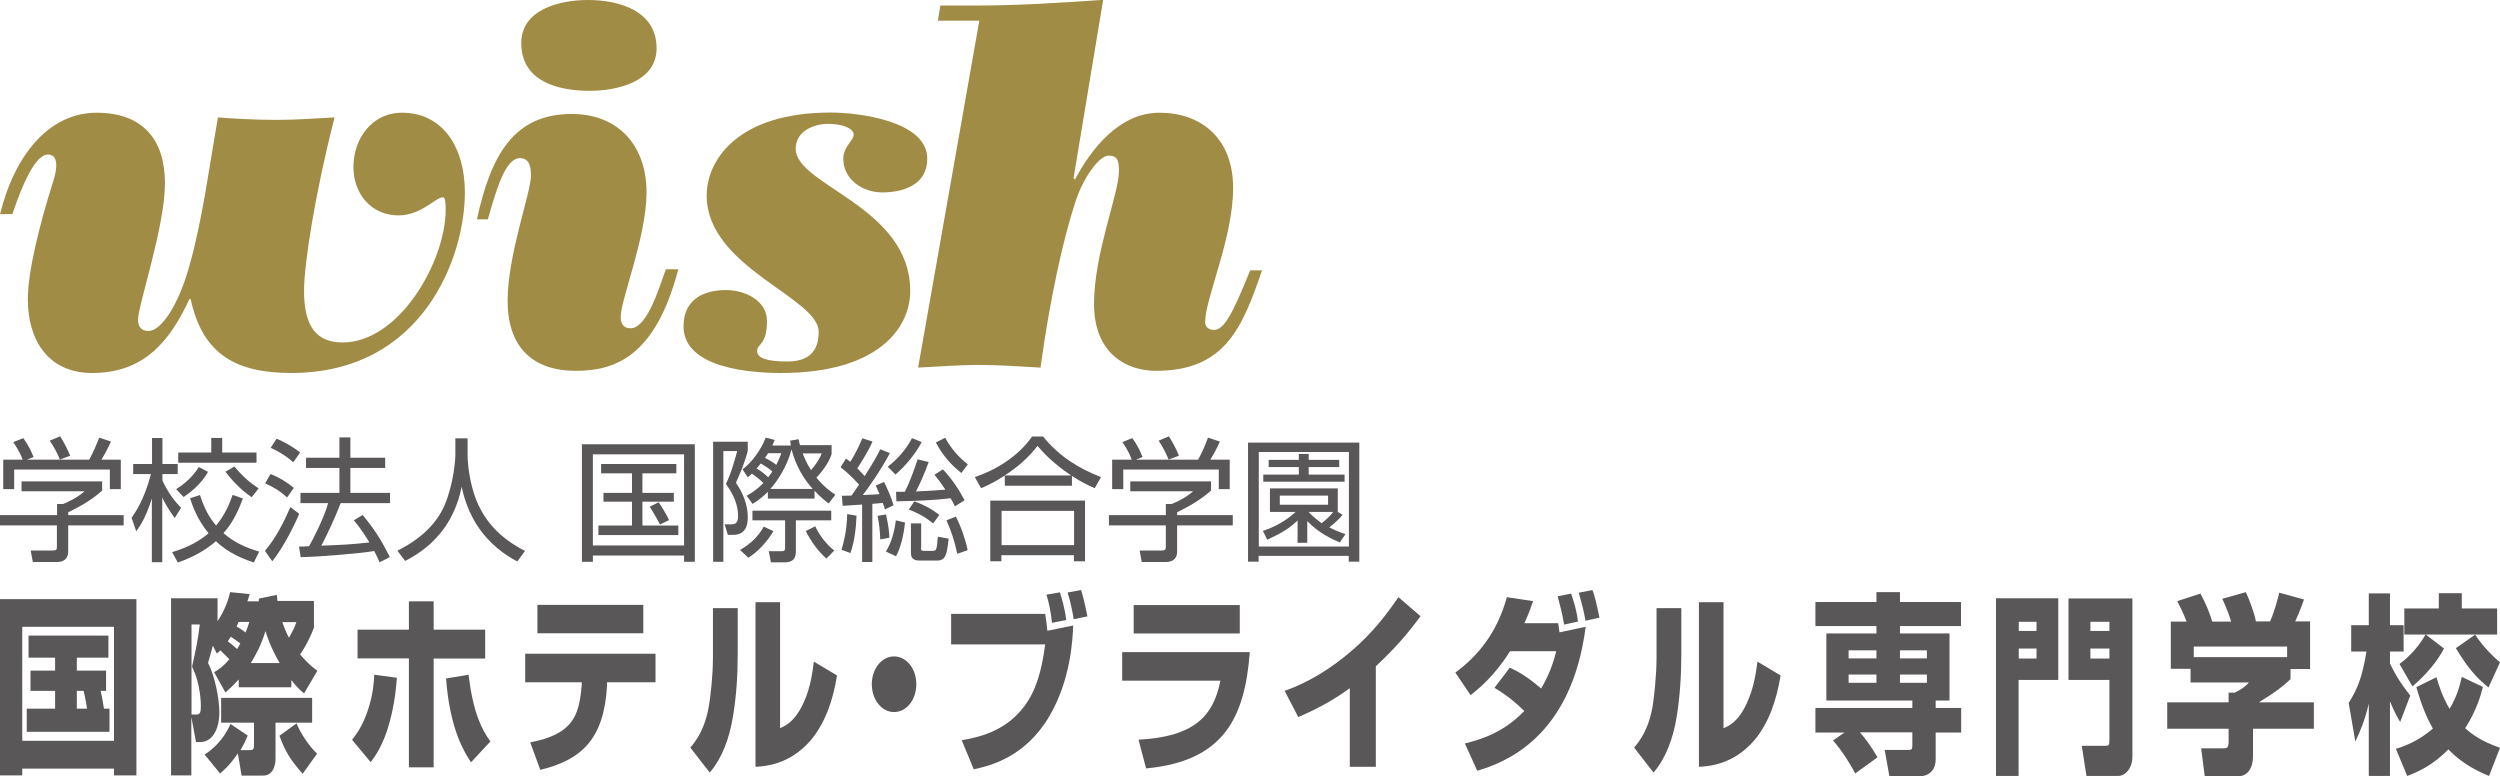 <?xml version="1.0" encoding="UTF-8"?>
<svg id="_レイヤー_2" data-name="レイヤー 2" xmlns="http://www.w3.org/2000/svg" viewBox="0 0 139.28 43.24">
  <defs>
    <style>
      .cls-1 {
        fill: #a18c46;
      }

      .cls-2 {
        fill: #595757;
      }
    </style>
  </defs>
  <g id="_背景" data-name="背景">
    <g>
      <g>
        <path class="cls-2" d="M4.66,38.49c.04.19.11.46.19.99h-.57v-.99h.38ZM5.91,38.49v-1.13h-1.63v-.72h1.76v-1.23H1.59v1.23h1.48v.72h-1.37v1.13h1.37v.99h-1.58v1.29h4.61v-1.29h-.31c-.05-.33-.08-.51-.18-.99h.3ZM0,43.2h1.24v-.38h5.11v.38h1.25v-9.82H0v9.82ZM6.35,34.92v6.35H1.24v-6.35h5.11Z"/>
        <path class="cls-2" d="M10.67,39.81v-5.02h.46c-.1.84-.21,1.38-.43,2.35.49.99.49,2.08.49,2.2,0,.28-.02.47-.24.47h-.28ZM9.53,33.34v9.86h1.13v-3.26l.26,1.4h.25c.6,0,1.05-.62,1.05-1.66,0-.73-.24-2-.63-2.75.05-.15.21-.74.27-.96l.22.44c.09-.07.11-.1.19-.18.22.2.43.42.51.5-.34.39-.56.55-.85.72l.63,1.13c.26-.23.45-.41.74-.73v.44h2.93v-.4c.31.39.5.57.71.74l.74-1.26c-.49-.36-.73-.65-.96-.91.12-.17.48-.72.77-1.49v-1.49h-2.03c-.02-.19-.03-.24-.04-.34l-1,.21v.15s-.64,0-.64,0c.05-.14.07-.19.13-.4l-1.09-.11c-.16.74-.5,1.32-.7,1.62v-1.28h-2.59ZM13.89,34.66c-.09.26-.13.39-.21.58-.21-.17-.25-.18-.5-.34.05-.1.06-.13.12-.25h.58ZM13.97,36.94c.3-.49.56-.95.82-1.78.08.27.3.94.79,1.78h-1.61ZM16.51,34.66c-.1.31-.2.49-.41.87-.14-.26-.23-.47-.37-.87h.78ZM12.84,40.33c-.4.94-1.07,1.47-1.44,1.71l.86,1.05c.17-.14.55-.46.99-1.12l.21,1.24h1.14c.16,0,.4,0,.59-.29.05-.09.16-.31.16-.63v-2.03h2.04v-1.38h-5.07v1.38h1.83v1.24c0,.13,0,.3-.2.29h-.55c.15-.27.26-.46.4-.81l-.95-.64ZM13.21,36.16c-.13-.12-.28-.25-.52-.43.09-.13.11-.17.17-.26.33.22.36.26.53.38-.09.15-.11.19-.18.31ZM17.67,41.99c-.43-.39-.93-1.14-1.15-1.69l-.95.69c.33.93.66,1.39,1.29,2.12l.81-1.13Z"/>
        <path class="cls-2" d="M24.16,33.5v1.58h2.87v1.61h-2.87v6.06h-1.38v-6.07h-2.86v-1.6h2.86v-1.58h1.38ZM19.62,41.21c.22-.29.59-.76.89-1.69.28-.85.33-1.58.34-1.93l1.26.17c-.03.44-.1,1.34-.4,2.46-.35,1.31-.84,1.95-1.06,2.24l-1.04-1.25ZM26.1,37.58c.27,2.16.73,3.04,1.22,3.73l-1.08,1.16c-.33-.51-1.17-1.76-1.39-4.67l1.25-.21Z"/>
        <path class="cls-2" d="M35.84,33.7v1.58h-5.9v-1.58h5.9ZM36.52,36.42v1.59s-2.7,0-2.7,0v.17c-.16,2.97-1.4,4.15-3.72,4.71l-.56-1.53c2.35-.45,2.67-1.47,2.84-2.87,0-.11.02-.23.03-.3v-.18s-3.15,0-3.15,0v-1.59h7.27Z"/>
        <path class="cls-2" d="M41.1,36.39c0,1.2-.07,2.38-.27,3.55-.19,1.17-.59,2.29-1.29,3.1l-1.08-1.39c.3-.36.83-1.01,1.05-2.42.07-.45.21-1.51.21-2.65v-2.7h1.38v2.5ZM43.45,40.57c.28-.12.82-.34,1.31-1.4.42-.89.52-1.85.58-2.31l1.29.77c-.21,1.37-.66,2.66-1.47,3.62-1.18,1.36-2.53,1.44-3.07,1.47v-9.17h1.37v7.03Z"/>
        <path class="cls-2" d="M49.81,39.67c-.69,0-1.24-.69-1.24-1.55s.55-1.55,1.24-1.55,1.24.68,1.24,1.55-.55,1.55-1.24,1.55Z"/>
        <path class="cls-2" d="M58.23,34.21c.06.35.08.52.12.93l1.44-.29c-.03.76-.13,3-1.32,5.04-1.35,2.3-3.3,2.77-4.22,2.97l-.67-1.62c.84-.15,2.39-.44,3.47-1.87.66-.87.98-1.95,1.18-3.47h-5.24v-1.7h5.24ZM58.61,34.7c-.08-.71-.17-1.11-.31-1.57l.75-.13c.08.27.27.84.35,1.54l-.79.16ZM59.82,34.51c-.05-.34-.17-.95-.34-1.5l.75-.14c.18.57.32,1.31.35,1.47l-.77.16Z"/>
        <path class="cls-2" d="M69.07,33.71v1.58h-5.91v-1.58h5.91ZM69.63,36.33c-.28,3.59-1.39,6.07-5.78,6.48l-.42-1.6c2.98-.16,4.16-1.21,4.56-3.29h-5.47v-1.59h7.1Z"/>
        <path class="cls-2" d="M76.65,42.72h-1.45v-4.38c-1.16.85-2.19,1.31-2.87,1.61l-.76-1.46c1.31-.46,2.54-1.22,3.66-2.17,1.24-1.04,2.06-2.15,2.68-3.05l1.23,1.06c-.73.99-1.39,1.76-2.49,2.79v5.6Z"/>
        <path class="cls-2" d="M84.12,37.2c.63.28,1.2.69,1.74,1.16.52-.89.72-1.59.84-2.08h-2.57c-.92,1.46-1.82,2.14-2.2,2.45l-.85-1.26c1.19-.87,2.32-2.17,2.87-4.2l1.46.22c-.13.39-.25.71-.48,1.23h1.88c.03.16.06.42.07.51l1.46-.31c-.8,6.27-4.63,7.6-6.04,8.02l-.69-1.52c1.12-.27,2.25-.71,3.31-1.81-.69-.67-1.16-.99-1.66-1.29l.85-1.12ZM87.14,34.8c-.08-.53-.29-1.33-.36-1.58l.75-.15c.07.22.31.88.38,1.56l-.78.17ZM88.33,34.58c-.11-.61-.15-.73-.37-1.56l.76-.15c.12.34.19.59.39,1.54l-.77.17Z"/>
        <path class="cls-2" d="M93.67,36.39c0,1.2-.07,2.38-.26,3.55-.19,1.17-.59,2.29-1.29,3.1l-1.08-1.39c.3-.36.83-1.01,1.05-2.42.06-.45.2-1.51.2-2.65v-2.7h1.38v2.5ZM96.02,40.57c.29-.12.82-.34,1.3-1.4.42-.89.53-1.85.59-2.31l1.29.77c-.22,1.37-.66,2.66-1.47,3.62-1.18,1.36-2.53,1.44-3.08,1.47v-9.17h1.37v7.03Z"/>
        <path class="cls-2" d="M104.54,36.23v.45h-1.55v-.45h1.55ZM102.11,41.24c.58.66,1.05,1.47,1.25,1.85l1.24-.9c-.29-.5-.62-.98-.98-1.39h2.92v.71c0,.21-.03.27-.19.27h-1.35l.26,1.46h1.76c.27,0,.82-.19.82-.94v-1.49h1.42v-1.37h-1.42v-.41h.77v-3.74h-2.76v-.41h3.4v-1.34h-3.4v-.55h-1.31v.55h-3.4v1.34h3.4v.41h-2.79v3.74h4.79v.41h-5.4v1.37h1.62l-.65.45ZM104.54,37.58v.46h-1.55v-.46h1.55ZM107.35,36.23v.45h-1.5v-.45h1.5ZM107.35,37.58v.46h-1.5v-.46h1.5Z"/>
        <path class="cls-2" d="M112.47,34.64h.99v.51h-.99v-.51ZM111.2,43.23h1.26v-5.35h2.21v-4.55h-3.47v9.9ZM112.47,36.13h.99v.56h-.99v-.56ZM115.24,37.88h2.28v3.34c0,.3-.03.33-.23.33h-1.31l.26,1.68h1.76c.41,0,.8-.42.8-1.09v-8.8h-3.56v4.55ZM116.46,34.64h1.06v.51h-1.06v-.51ZM116.46,36.13h1.06v.56h-1.06v-.56Z"/>
        <path class="cls-2" d="M127.42,36.61h-5.2v-.59h5.2v.59ZM120.94,34.61v2.65h1.1v.76h3.25c-.22.26-.49.42-.79.57h-.34v.54h-3.42v1.47h3.42v.68c0,.39-.08.41-.3.41h-1.23l.2,1.56h1.85c.53,0,.84-.46.84-1.11v-1.54h3.39v-1.47h-3.07c.95-.58,1.28-.84,1.77-1.29v-.57h1.09v-2.65h-.83c.24-.5.45-1.13.49-1.22l-1.38-.38c-.05.22-.24,1-.51,1.6h-.79c-.08-.44-.34-1.16-.56-1.63l-1.31.37c.28.64.34.78.49,1.27h-1.05c-.15-.49-.36-1.01-.66-1.56l-1.29.42c.11.23.31.59.52,1.14h-.89Z"/>
        <path class="cls-2" d="M133.67,37c.62-.45,1.18-1.12,1.46-1.65h-1.18v-1.45h1.92v-.85h1.28v.85h1.97v1.45h-3.98l1.02.78c-.33.65-1,1.48-1.76,2.11l-.72-1.25ZM130.85,39.16c.48-.76.75-1.4.99-2.86h-.85v-1.47h.98v-1.77h1.18v1.77h.76v1.47h-.76v.66c.34.73.71,1.26,1.13,1.79l-.56,1.47c-.14-.22-.27-.44-.57-1.14v4.15h-1.18v-4.03c-.2.86-.46,1.51-.75,2.11l-.37-2.15ZM138.33,38.26c-.11.44-.34,1.29-.99,2.31.37.33.89.73,1.94,1.09l-.61,1.57c-.75-.31-1.53-.72-2.27-1.48-.88.91-1.74,1.27-2.29,1.48l-.63-1.51c.58-.18,1.3-.47,2.06-1.13-.36-.64-.64-1.32-.92-2.31l1.12-.55c.14.48.34,1.1.73,1.76.45-.74.6-1.42.68-1.78l1.18.56ZM137.89,35.35c.37.57.89,1.13,1.39,1.55l-.64,1.4c-.68-.55-1.14-1.07-1.82-2.19l1.07-.75Z"/>
      </g>
      <g>
        <path class="cls-2" d="M4.97,25.61c.24-.42.49-1.05.56-1.23l.65.22c-.15.35-.33.68-.53,1.01h1.08v1.64h-.61v-1.09H.79v1.09H.18v-1.64h1.08c-.14-.42-.43-.84-.52-.98l.56-.22c.28.38.45.76.57,1.05l-.37.15h3.47ZM3.34,25.61c-.13-.32-.32-.7-.57-1.06l.58-.24c.18.27.41.71.56,1.08l-.57.21ZM5.69,27.33c-.56.51-1.21.88-1.89,1.21v.16h3.09v.57h-3.09v1.47c0,.43-.31.57-.61.57h-1.36l-.12-.64h1.22c.23,0,.24-.06.24-.23v-1.17H0v-.57h3.18v-.62h.33c.26-.1.8-.35,1.2-.71H1.2v-.55h4.49v.5Z"/>
        <path class="cls-2" d="M9.73,28.86c-.38-.55-.5-.75-.69-1.14v3.6h-.58v-3.55c-.33,1.07-.68,1.57-.87,1.83l-.26-.75c.2-.29.72-1.03,1.08-2.44h-.99v-.56h1.05v-1.45h.58v1.45h.85v.56h-.85v.37c.37.78.74,1.2,1.04,1.51l-.35.56ZM12.38,24.4v.81h1.91v.57h-4.36v-.57h1.84v-.81h.61ZM9.6,30.76c.95-.29,1.53-.64,2.02-1.05-.65-.79-.9-1.55-1.03-1.95l.55-.18c.29.91.63,1.38.9,1.7.49-.59.74-1.2.92-1.71l.57.2c-.38,1.05-.75,1.56-1.08,1.93.6.53,1.25.81,1.99,1.03l-.3.61c-1.07-.36-1.66-.76-2.11-1.19-.67.59-1.4.93-2.12,1.19l-.32-.58ZM14.02,27.7c-.72-.49-1.21-1.09-1.46-1.42l.5-.29c.5.6.89.92,1.35,1.22l-.39.49ZM9.8,27.26c.48-.3.91-.67,1.28-1.24l.51.27c-.38.69-1.02,1.17-1.36,1.4l-.42-.44Z"/>
        <path class="cls-2" d="M20.21,28.7c.63.75,1.02,1.37,1.51,2.33l-.57.3c-.07-.17-.14-.31-.3-.63-.88.14-3.04.32-4.1.34l-.09-.59c.12,0,.4,0,.56-.02.23-.4.87-1.66,1.06-2.4h-1.54v-.57h2.17v-1.39h-1.86v-.57h1.86v-1.13h.61v1.13h1.94v.57h-1.94v1.39h2.21v.57h-2.75c-.27.72-.82,1.9-1.08,2.37,1.15-.04,1.71-.07,2.68-.18-.02-.03-.44-.75-.87-1.23l.51-.31ZM16.34,25.76c-.37-.35-.94-.68-1.26-.81l.33-.51c.39.17.86.41,1.31.77l-.38.54ZM15.99,27.71c-.36-.33-.68-.54-1.22-.78l.3-.52c.48.18.94.47,1.3.77l-.38.54ZM14.76,30.69c.61-.72,1.04-1.57,1.42-2.44l.49.38c-.3.71-.92,1.92-1.5,2.64l-.41-.58Z"/>
        <path class="cls-2" d="M26.05,24.43v.9c0,.25.03.97.26,1.84.49,1.89,1.71,2.9,2.94,3.52l-.43.59c-.34-.18-1.24-.67-1.99-1.66-.78-1.02-1.02-2.09-1.11-2.5-.17.85-.5,1.67-1.02,2.37-.55.75-1.29,1.34-2.13,1.76l-.43-.57c1.28-.64,2.18-1.48,2.64-2.56.51-1.22.59-2.55.59-2.81v-.89h.67Z"/>
        <path class="cls-2" d="M38.11,30.39h-5.08v-5.08h5.08v5.08ZM32.42,24.75v6.55h.61v-.35h5.08v.35h.6v-6.55h-6.29ZM33.49,25.85v.52h1.72v1.09h-1.59v.49h1.59v1.33h-1.87v.53h4.45v-.53h-2v-1.33h1.75v-.49h-1.75v-1.09h1.89v-.52h-4.19ZM37.27,28.97c-.16-.35-.44-.8-.58-.99l-.49.25c.19.3.45.75.57.99l.51-.25Z"/>
        <path class="cls-2" d="M42.92,27.24c.44-.5.91-1.25,1.16-2.14t.02-.06c.24.93.69,1.66,1.18,2.2h-2.36ZM41.92,28.08c.2-.13.48-.3.86-.68v.38h2.6v-.44c.35.37.61.58.79.71l.37-.49c-.2-.13-.57-.37-1.06-.95.29-.29.7-.83.85-1.31v-.5h-1.76c-.03-.1-.05-.18-.08-.33l-.47.08c.02.12.03.17.04.27h-1.03c.06-.13.08-.19.13-.31l-.5-.13c-.27.71-.8,1.4-1.29,1.77l.29.44c.09-.07.12-.09.23-.2.17.11.44.32.64.52-.37.38-.7.58-.93.71l.33.46ZM43.53,25.25c-.06.16-.13.35-.28.65-.19-.15-.37-.26-.63-.39.08-.12.12-.18.17-.26h.74ZM45.78,25.26c-.06.14-.17.44-.6.93-.27-.43-.38-.73-.46-.93h1.06ZM42.8,26.59c-.26-.24-.48-.4-.65-.49.06-.07.1-.11.24-.28.3.18.49.31.64.45-.12.17-.16.23-.23.32ZM39.73,24.61v6.69h.57v-6.17h.77c-.07.26-.32,1.23-.63,1.83.19.27.68.93.68,1.79,0,.29-.09.46-.34.46h-.41s.18.59.18.59h.28c.71,0,.83-.53.83-.98,0-.69-.26-1.35-.66-1.92.1-.23.22-.52.35-.82.07-.19.31-.86.31-1v-.47h-1.93ZM46.31,28.99v-.54h-4.39v.54h1.82v1.5c0,.16-.02.22-.21.22h-.7l.12.62h.77c.62,0,.62-.43.62-.67v-1.67h1.96ZM44.89,29.58c.29.58.67,1.11,1.15,1.54l.44-.45c-.38-.28-.83-.83-1.06-1.35l-.54.27ZM41.69,31.07c.5-.3,1.04-.87,1.4-1.48l-.54-.25c-.35.62-.77.97-1.32,1.3l.45.42Z"/>
        <path class="cls-2" d="M49.58,25.24c-.44.85-1.23,1.99-1.51,2.34.41-.02.67-.03.93-.05-.08-.19-.14-.32-.21-.48l.46-.2c.2.39.41.88.53,1.3l-.48.23c-.04-.16-.06-.2-.12-.36-.16.01-.32.03-.58.05v3.24h-.57v-3.2c-.82.05-.91.06-1.08.07l-.05-.56c.16,0,.2,0,.54-.01.11-.16.28-.4.42-.61-.43-.49-.85-.83-1.03-.97l.3-.48c.12.08.14.1.24.18.38-.6.58-1.1.67-1.31l.57.18c-.27.61-.73,1.32-.85,1.49.08.09.18.17.41.44.5-.79.67-1.09.87-1.5l.53.21ZM46.88,30.63c.29-.94.31-1.65.32-1.99l.52.09c-.03.71-.11,1.42-.34,2.08l-.5-.18ZM51.74,25.74c-.21.58-.51,1.27-.71,1.64.33-.01,1.35-.07,1.64-.1-.32-.48-.46-.65-.61-.83l.47-.3c.47.48.92,1.16,1.21,1.72l-.54.34c-.09-.19-.15-.31-.24-.45-1,.12-2.01.15-3.02.17l-.02-.53c.24,0,.32,0,.49,0,.24-.47.52-1.2.71-1.81l.61.15ZM49.04,30.05c-.01-.42-.06-.91-.15-1.31l.47-.08c.16.69.18,1.09.19,1.3l-.51.09ZM49.46,26c.57-.45,1.01-.95,1.35-1.59l.54.22c-.37.69-.89,1.31-1.46,1.81l-.43-.44ZM52.65,24.38c.32.58.75,1.09,1.27,1.49l-.36.48c-.59-.45-1.08-1.04-1.42-1.7l.51-.26ZM51.31,30.52c0,.14.02.17.17.17h.46c.13,0,.2-.02.23-.14.05-.2.06-.49.08-.65l.6.11c-.1.91-.17,1.22-.65,1.22h-.94c-.31,0-.51-.08-.51-.42v-1.65h.57v1.36ZM49.36,30.72c.32-.52.47-1.12.55-1.73l.51.12c-.07.69-.24,1.41-.5,1.88l-.56-.26ZM53.33,30.85c-.16-.75-.32-1.22-.6-1.86l.52-.21c.26.48.55,1.3.66,1.87l-.57.2ZM51.98,29.16c-.35-.3-.8-.57-1.35-.77l.31-.46c.53.19.96.42,1.39.76l-.34.47Z"/>
        <path class="cls-2" d="M55.97,26.49c.69-.44,1.33-.99,1.83-1.65.24.28.81.94,1.88,1.65h-3.71ZM59.71,26.51c.57.37.98.56,1.28.69l.35-.62c-1.22-.48-2.29-1.11-3.23-2.26h-.61c-.77,1.1-2,1.86-3.19,2.26l.35.62c.29-.13.75-.33,1.32-.71v.57h3.74v-.55ZM55.17,27.89v3.38h.62v-.34h4.04v.34h.62v-3.38h-5.29ZM59.84,30.37h-4.04v-1.91h4.04v1.91Z"/>
        <path class="cls-2" d="M66.75,25.61c.24-.42.49-1.05.55-1.23l.66.22c-.15.35-.33.68-.53,1.01h1.08v1.64h-.61v-1.09h-5.32v1.09h-.62v-1.64h1.09c-.14-.42-.42-.84-.52-.98l.55-.22c.29.38.46.76.57,1.05l-.37.15h3.48ZM65.11,25.61c-.13-.32-.32-.7-.56-1.06l.57-.24c.18.27.42.71.56,1.08l-.57.21ZM67.47,27.33c-.57.51-1.22.88-1.89,1.21v.16h3.1v.57h-3.1v1.47c0,.43-.31.57-.61.57h-1.36l-.12-.64h1.22c.22,0,.24-.06.24-.23v-1.17h-3.17v-.57h3.17v-.62h.32c.26-.1.8-.35,1.2-.71h-3.5v-.55h4.5v.5Z"/>
        <path class="cls-2" d="M73.99,28.12h-2.69v-.51h2.69v.51ZM74.5,28.52h.03v-1.31h-3.78v1.31h1.43c-.24.23-.84.73-1.82,1.06l.24.49c.92-.43,1.25-.66,1.69-1.07v1.24h.54v-1.21c.65.68,1.39,1.01,1.81,1.19l.32-.46c-.24-.09-.51-.17-.9-.38.35-.28.53-.45.74-.7l-.29-.17ZM74.28,28.52c-.17.22-.44.47-.65.63-.22-.17-.46-.34-.73-.63h1.38ZM75.74,24.66h-6.21v6.63h.59v-.32h5.02v.32h.59v-6.63ZM75.15,30.45h-5.02v-5.27h5.02v5.27ZM74.61,25.62h-1.7v-.33h-.55v.33h-1.68v.4h1.68v.42h-1.98v.4h4.53v-.4h-2v-.42h1.7v-.4Z"/>
      </g>
      <g>
        <path class="cls-1" d="M0,11.94c.84-3.41,2.8-5.66,5.38-5.66s3.81,1.5,3.81,3.93-1.5,6.79-1.5,7.6c0,.37.17.63.58.63.72,0,1.7-1.47,2.31-3.73.72-2.6,1.07-5.37,1.56-8.17.75.06,2.02.14,3.23.14s2.31-.09,3.27-.14c-1.07,4.16-1.7,8.15-1.7,9.65,0,1.62.43,2.89,2.14,2.89,3.18,0,5.75-4.54,5.75-7.4,0-.4-.03-.69-.15-.69-.41,0-1.21,1.01-2.48,1.01-1.53,0-2.51-1.22-2.51-2.69,0-1.56,1.01-3.03,2.71-3.03,2.23,0,3.5,1.87,3.5,4.45,0,3.55-2.31,10.05-9.68,10.05-3.03,0-4.94-1.01-5.6-4.13h-.06c-1.13,2.43-2.57,4.13-5.43,4.13-2.46,0-3.58-1.85-3.58-4.11,0-1.5.61-4.02,1.42-6.59.35-1.1.09-1.47-.29-1.47-.43,0-1.07.58-1.99,3.32h-.66Z"/>
        <path class="cls-1" d="M37.79,15c-1.27,4.85-3.5,5.66-5.72,5.66-2.4,0-3.79-1.33-3.79-3.9s1.3-6.01,1.3-6.97c0-.37-.03-.98-.61-.98-.78,0-1.27,1.56-1.79,3.41h-.61c.78-3.58,2.05-5.87,5.29-5.87,2.54,0,4.16,1.71,4.16,4.37,0,2.46-1.44,5.98-1.44,6.93,0,.4.17.64.55.64.98,0,1.68-2.57,1.97-3.29h.69ZM32.85,5.06c-1.76,0-3.81-.52-3.81-2.66,0-1.91,2.22-2.4,3.7-2.4,1.73,0,3.84.58,3.84,2.69,0,1.88-2.22,2.37-3.73,2.37Z"/>
        <path class="cls-1" d="M40.45,16.16c1.01,0,2.28.55,2.28,1.73,0,1.36-.55,1.24-.55,1.67,0,.41.61.58,1.67.58,1.16,0,1.76-.52,1.76-1.65,0-1.93-6.24-3.58-6.24-7.6,0-1.93,1.68-4.62,6.91-4.62,1.53,0,5.38.46,5.38,2.57,0,1.44-1.3,1.88-2.51,1.88-1.1,0-2.17-.73-2.17-1.88,0-.67.58-1.01.58-1.33,0-.38-.66-.61-1.44-.61-.69,0-1.79.35-1.79,1.39,0,2.05,6.38,3.21,6.38,7.92,0,2.05-1.76,4.57-7.2,4.57-1.68,0-5.43-.26-5.43-2.6,0-1.44,1.04-2.02,2.37-2.02Z"/>
        <path class="cls-1" d="M59.83,9.94l.06.06c.87-1.64,2.43-3.72,4.71-3.72s4.1,1.39,4.1,4.19-1.56,6.15-1.56,7.48c0,.26.2.43.49.43.55,0,1.01-.81,2.02-3.32h.66c-1.1,3.2-2.05,5.6-5.92,5.6-1.56,0-3.44-.9-3.44-3.73s1.39-6.13,1.39-7.42c0-.64-.14-.84-.58-.84-.52,0-1.44,1.24-1.88,2.68-.64,1.96-1.39,5.29-1.91,9.13-1.07-.06-2.31-.15-3.52-.15-.84,0-2.2.09-3.3.15l3.41-19.33h-2.31l.14-.84h1.82c2.43,0,4.71-.14,7.25-.32l-1.65,9.94Z"/>
      </g>
    </g>
  </g>
</svg>